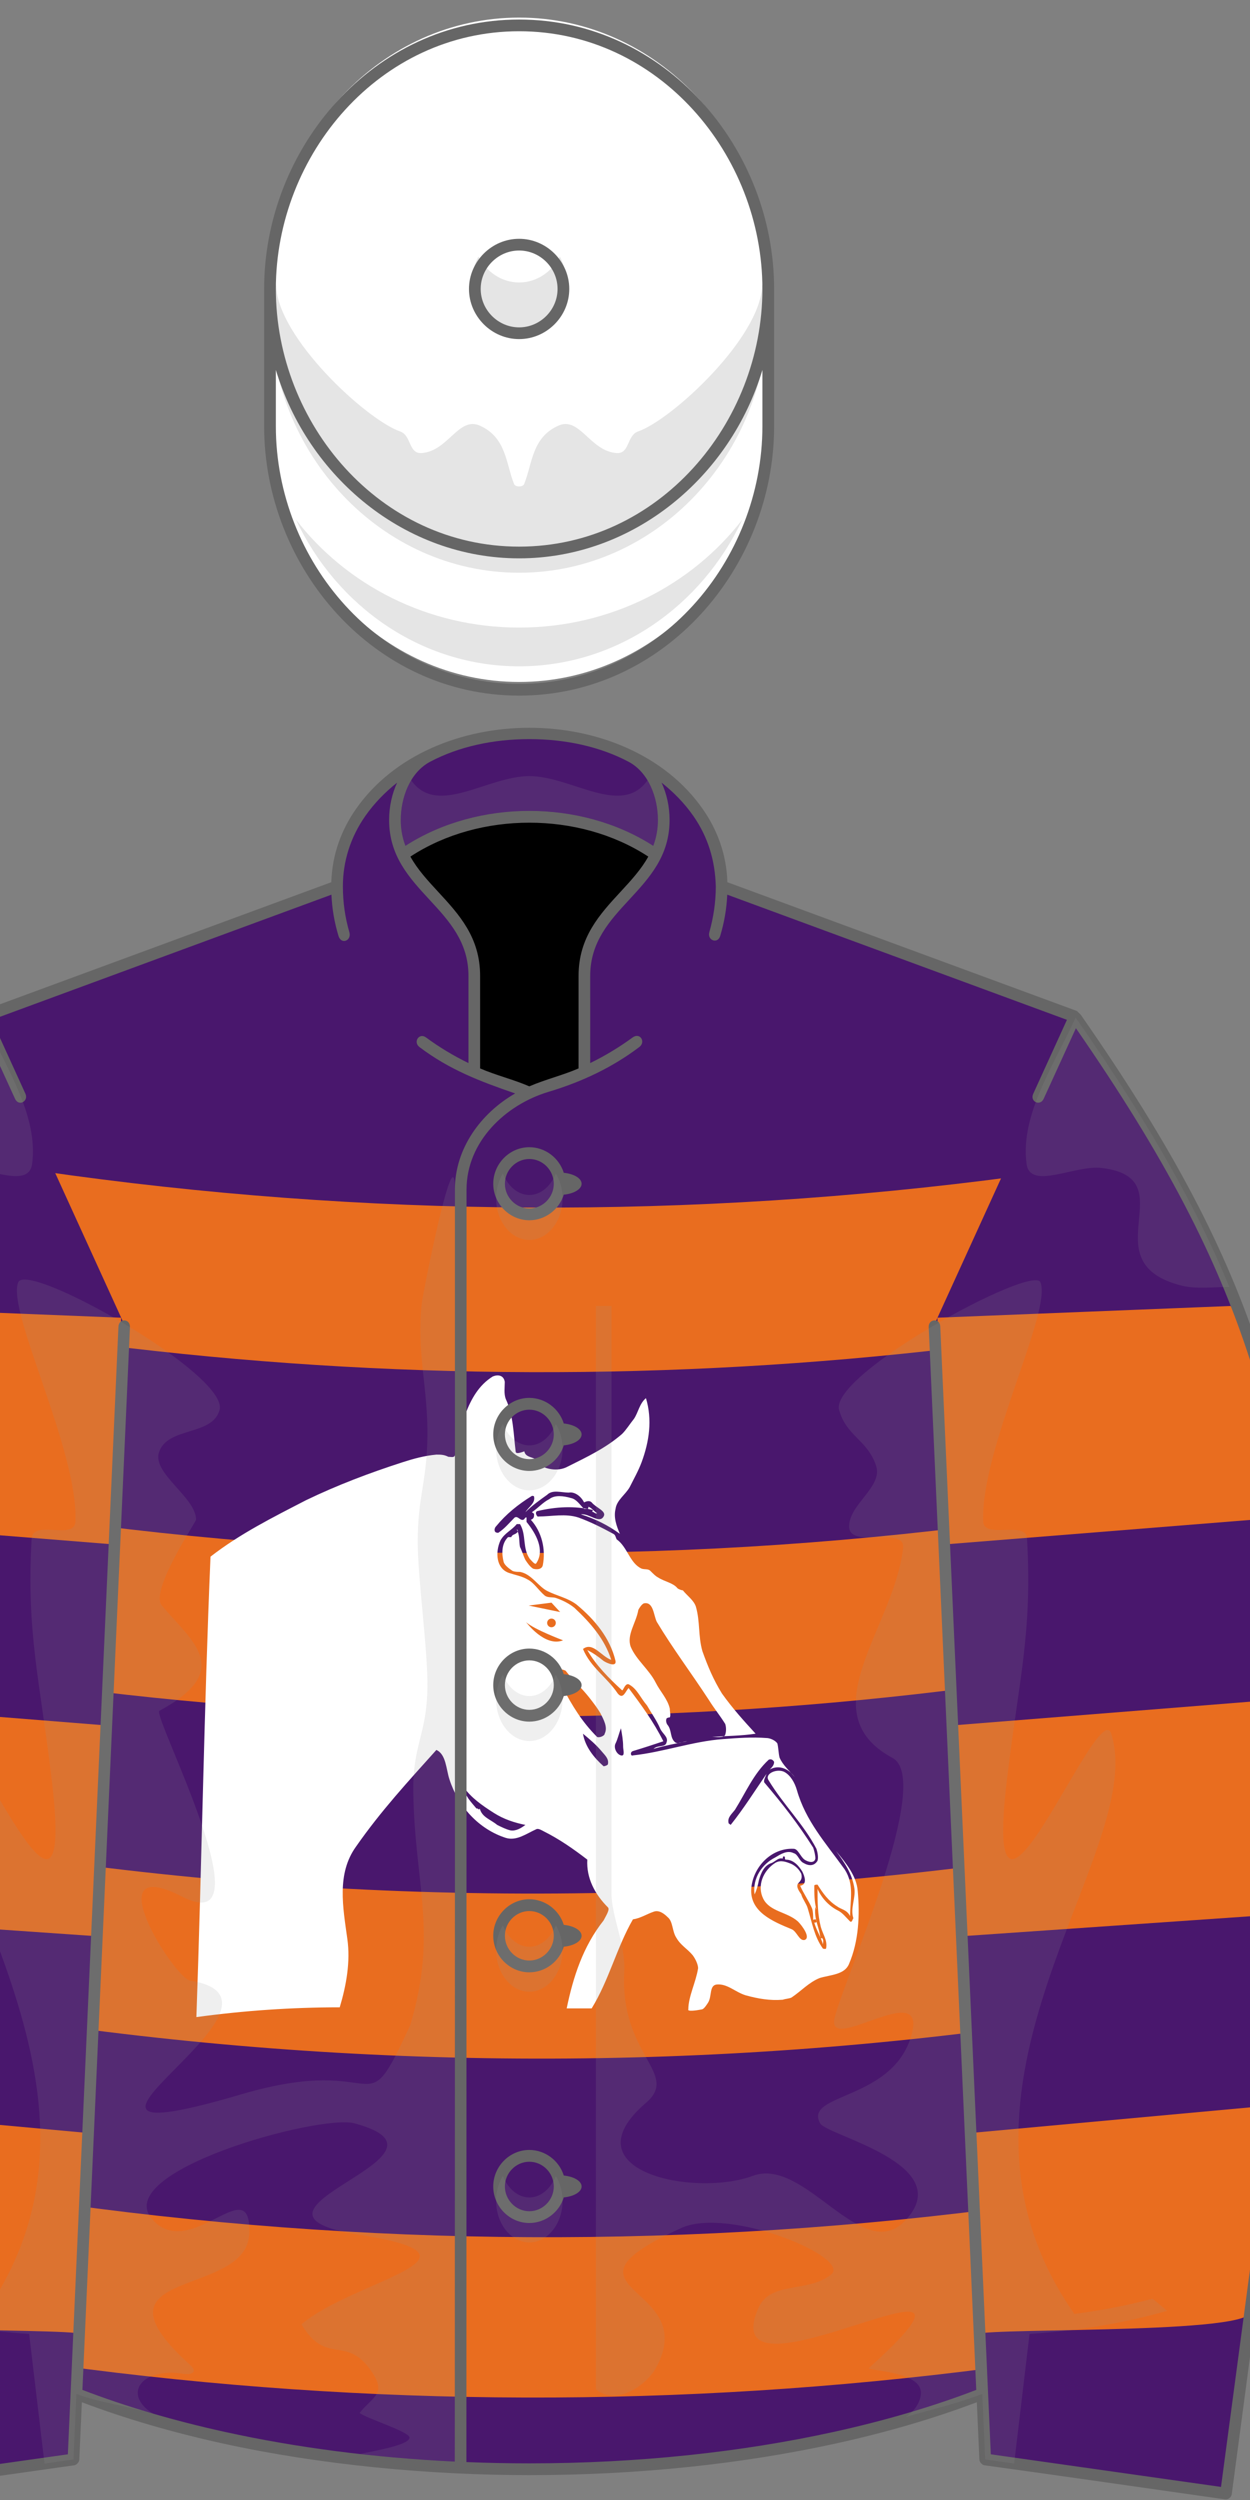 <?xml version="1.0"?>
<!DOCTYPE svg PUBLIC '-//W3C//DTD SVG 1.0//EN'
          'http://www.w3.org/TR/2001/REC-SVG-20010904/DTD/svg10.dtd'>
<svg stroke-dasharray="none" shape-rendering="auto" xmlns="http://www.w3.org/2000/svg" font-family="&apos;Dialog&apos;" text-rendering="auto" fill-opacity="1" contentScriptType="text/ecmascript" color-interpolation="auto" color-rendering="auto" preserveAspectRatio="xMidYMid meet" font-size="12" fill="black" xmlns:xlink="http://www.w3.org/1999/xlink" stroke="black" image-rendering="auto" stroke-miterlimit="10" zoomAndPan="magnify" version="1.0" stroke-linecap="square" stroke-linejoin="miter" contentStyleType="text/css" font-style="normal" stroke-width="1" stroke-dashoffset="0" font-weight="normal" stroke-opacity="1" viewBox="230 200 160 320">
<rect x="230" y="200" width="160" height="320" fill="#808080" stroke="none"/>
<!--Generated by the Batik Graphics2D SVG Generator--><defs id="genericDefs"/>
  <g>
  <defs id="defs1">
    <clipPath clipPathUnits="userSpaceOnUse" id="clipPath1">
      <path d="M297.756 293.878 C286.73 293.878 272.972 300.816 272.926 313.558 L227.929 330.138 C204.139 364.232 200.702 382.003 195.739 422.892 L208.585 519.203 L239.403 514.838 L239.779 506.442 C258.207 513.635 278.124 516.092 297.756 516.092 C317.328 516.092 337.37 513.609 355.731 506.441 L356.107 514.837 L386.925 519.202 L399.771 422.891 C394.808 382.002 391.371 364.231 367.582 330.137 L322.585 313.557 C322.536 300.809 308.787 293.878 297.756 293.878 Z"/>
      </clipPath>
      <clipPath clipPathUnits="userSpaceOnUse" id="clipPath2">
      <path d="M227.929 330.111 C204.14 364.205 200.703 381.977 195.739 422.865 L208.585 519.176 L239.403 514.811 L245.914 369.549 L227.929 330.111 ZM367.582 330.111 L349.596 369.549 L356.108 514.811 L386.926 519.176 L399.772 422.865 C394.809 381.977 391.371 364.205 367.582 330.111 Z"/>
      </clipPath>
    </defs>
    <g fill="rgb(73,23,109)" stroke="rgb(73,23,109)">
    <path d="M355.731 506.441 L356.107 514.837 L386.925 519.202 L399.771 422.891 C394.808 382.002 391.371 364.231 367.582 330.137 L322.585 313.557 C322.536 300.809 308.787 293.878 297.756 293.878 C286.73 293.878 272.972 300.816 272.926 313.558 L227.929 330.138 C204.139 364.232 200.702 382.003 195.739 422.892 L208.585 519.203 L239.403 514.838 L239.779 506.442 C258.207 513.635 278.124 516.092 297.756 516.092 C317.328 516.092 337.37 513.609 355.731 506.441 L355.731 506.441 Z" stroke="none" fill-rule="evenodd"/>
      <path fill="rgb(233,109,31)" d="M352.316 372.532 C316.095 376.796 279.486 376.671 243.284 372.156 C240.619 364.765 237.956 357.351 235.296 349.913 C276.628 355.884 318.569 356.114 359.931 350.603 C357.396 357.935 354.857 365.244 352.316 372.532 ZM369.967 436.663 C323.003 444.191 275.161 444.282 228.197 436.934 C229.195 444.08 230.193 451.222 231.192 458.361 C275.761 465.133 321.087 465.216 365.671 458.611 C367.104 451.302 368.535 443.986 369.967 436.663 ZM360.912 482.258 C318.994 487.942 276.47 487.726 234.579 481.612 C235.568 488.669 236.557 495.722 237.546 502.773 C277.107 508.142 317.206 508.256 356.801 503.118 C358.172 496.17 359.542 489.217 360.912 482.258 ZM361.312 394.452 C319.327 400.296 276.73 400.22 234.766 394.224 C237.408 401.68 240.053 409.114 242.699 416.524 C279.66 420.938 317.051 420.777 354.023 416.04 C356.454 408.864 358.884 401.668 361.312 394.452 Z" clip-path="url(#clipPath1)" fill-rule="evenodd" stroke="none"/>
      <path fill="white" d="M35.599 11.772 C37.02 11.315 38.459 10.916 40.032 10.771 C40.604 10.771 41.033 10.771 41.605 11.058 C41.891 11.058 42.32 11.201 42.463 10.915 C42.892 8.912 43.178 7.195 43.893 5.337 C44.608 3.478 45.609 1.619 47.468 0.476 C48.183 0.19 48.898 0.333 49.041 1.19 C49.041 1.906 48.898 2.764 49.184 3.478 C50.185 5.624 50.185 8.054 50.473 10.342 C50.473 10.771 51.187 10.486 51.616 10.342 C51.76 11.058 52.474 11.058 53.047 11.344 C52.903 11.344 52.76 11.487 52.903 11.63 C54.19 12.774 56.049 13.06 57.336 12.345 C59.91 11.058 62.341 9.913 64.486 8.054 C65.058 7.483 65.487 6.768 66.06 6.052 C66.631 5.195 66.774 4.051 67.632 3.335 C68.489 6.195 68.061 9.056 67.06 11.772 C66.631 12.917 66.06 13.918 65.487 15.062 C64.915 16.063 63.772 16.777 63.628 17.921 C63.343 19.065 63.773 20.21 64.2 21.21 C62.628 20.066 60.911 19.209 59.053 18.636 C60.198 18.493 61.485 19.923 62.056 18.922 C62.486 18.208 61.055 17.778 60.483 17.064 C60.198 16.777 59.768 16.921 59.482 17.064 C59.053 16.206 58.195 15.634 57.48 15.776 C56.479 15.776 55.335 15.347 54.621 16.063 C53.619 16.777 52.618 17.493 51.761 18.351 C52.19 17.635 53.048 17.205 52.905 16.348 C52.905 16.205 52.761 16.205 52.619 16.205 C50.761 17.35 49.187 18.636 47.9 20.21 C47.757 20.352 47.614 20.639 47.757 20.924 C47.9 21.068 48.043 21.068 48.187 21.068 C49.044 20.497 49.617 19.781 50.331 19.065 C50.761 18.781 51.047 19.495 51.476 19.351 C51.619 19.351 51.762 18.922 51.906 19.065 C51.906 19.21 51.906 19.495 51.906 19.638 C53.192 21.21 54.337 23.356 53.192 25.071 C53.049 25.358 52.62 24.786 52.335 24.5 C51.333 23.07 51.906 21.354 51.048 19.924 C50.904 19.924 50.762 19.924 50.618 19.924 C49.903 20.781 49.045 21.069 48.472 22.07 C47.758 23.642 47.901 25.788 49.617 26.36 C50.476 26.646 51.332 26.789 52.047 27.217 C52.905 27.647 53.478 28.647 54.336 29.363 C54.765 29.648 55.337 29.507 55.766 29.648 C56.624 29.935 57.482 30.364 58.197 30.936 C60.343 32.938 62.201 35.082 63.059 37.799 C61.772 37.37 60.628 35.368 59.341 36.369 C60.342 38.8 62.487 40.087 63.917 42.231 C64.631 43.09 64.917 41.946 65.347 41.516 C67.063 43.805 68.636 45.95 69.922 48.524 C68.636 48.953 67.349 49.38 65.918 49.81 C65.489 49.954 65.633 50.526 65.918 50.383 C69.922 49.953 73.783 48.524 77.787 48.237 C79.646 48.094 81.649 47.95 83.508 48.094 C83.938 48.094 84.652 48.379 84.938 48.809 C85.081 49.379 85.081 50.095 85.224 50.667 C85.653 51.669 86.511 52.384 87.226 53.241 C86.511 52.24 85.224 51.524 83.938 52.24 C84.222 51.954 84.509 51.669 84.509 51.239 C84.365 50.954 84.08 50.81 83.793 50.954 C81.792 52.812 80.791 55.243 79.361 57.531 C78.931 58.104 78.359 58.533 78.503 59.247 C78.503 59.39 78.646 59.39 78.788 59.534 C80.505 57.388 81.934 55.099 83.508 52.812 C83.364 53.241 83.079 53.669 83.222 53.957 C85.653 56.816 87.656 59.39 89.657 62.536 C89.801 62.965 89.943 63.537 89.943 63.966 C89.8 64.682 88.942 64.395 88.512 64.11 C87.941 63.68 87.656 62.68 87.082 62.68 C84.222 62.536 81.792 64.968 81.505 67.827 C81.22 70.973 84.365 72.26 86.797 73.262 C87.512 73.547 87.797 74.834 88.512 74.692 C89.37 74.405 88.227 72.834 87.656 72.26 C86.226 70.974 83.938 70.974 83.08 69.258 C82.222 67.541 83.08 65.539 84.652 64.539 C85.368 64.109 86.082 64.394 86.798 64.682 C87.369 64.968 87.798 65.396 88.085 65.969 C88.228 66.54 88.085 66.826 87.656 67.254 C87.369 67.684 87.798 68.257 88.085 68.686 C88.228 69.258 88.8 69.972 88.942 70.545 C89.514 72.404 89.8 74.263 90.944 75.835 C91.088 75.835 91.373 75.98 91.373 75.692 C91.517 74.691 90.944 73.975 90.658 72.974 C90.229 71.258 90.229 69.686 90.229 67.969 C90.8 69.257 91.802 70.258 92.946 70.828 C93.517 71.115 93.947 71.687 94.519 72.259 C94.805 72.404 94.805 71.974 94.947 71.831 C94.519 70.544 95.234 69.257 95.092 67.969 C94.806 65.968 93.805 64.538 92.661 62.964 C93.947 64.538 95.377 66.253 95.52 68.256 C95.805 71.402 95.663 74.833 94.375 77.837 C93.804 79.267 91.944 79.267 90.515 79.695 C89.085 80.266 88.084 81.411 86.797 82.268 C86.511 82.412 86.081 82.412 85.652 82.555 C83.937 82.698 82.363 82.411 80.791 81.983 C79.361 81.553 78.359 80.41 76.93 80.553 C75.929 80.696 76.358 82.125 75.786 82.984 C75.5 83.413 75.213 83.841 74.928 83.841 C74.212 83.985 73.069 84.127 73.212 83.841 C73.212 82.125 74.212 80.266 74.499 78.407 C74.499 77.977 74.212 77.262 73.783 76.691 C73.068 75.833 72.211 75.404 71.638 74.402 C71.066 73.545 71.209 72.257 70.493 71.686 C70.064 71.256 69.349 70.685 68.635 70.971 C67.777 71.256 66.918 71.829 65.917 71.972 C63.773 75.69 62.771 79.98 60.483 83.697 C59.339 83.697 58.338 83.697 57.194 83.697 C58.052 79.551 59.34 75.548 62.056 72.115 C62.341 71.543 62.914 70.685 62.628 70.398 C60.911 68.683 59.768 66.538 59.91 64.107 C58.052 62.677 56.192 61.39 54.19 60.389 C53.904 60.245 53.475 59.96 53.189 60.102 C51.903 60.674 50.615 61.676 49.185 61.247 C45.61 60.102 42.893 57.1 41.75 53.525 C41.321 52.238 41.321 50.236 40.033 49.664 C36.315 53.811 32.74 57.673 29.451 62.392 C26.877 65.967 27.735 70.399 28.307 74.546 C28.736 77.549 28.164 80.695 27.306 83.556 C21.014 83.556 14.722 83.985 8.43 84.843 C9.146 64.68 9.431 44.373 10.29 24.211 C14.15 21.207 18.44 19.062 22.873 16.773 C27.019 14.776 31.166 13.203 35.599 11.772 ZM43.606 54.531 C43.75 55.674 44.607 56.531 45.322 57.39 C45.465 57.246 45.608 57.676 45.751 57.39 C46.038 58.535 47.182 58.82 48.039 59.536 C48.612 59.821 49.183 60.106 49.756 60.25 C50.472 60.394 51.186 59.965 51.758 59.536 C50.327 59.249 48.915 58.793 47.611 57.962 C46.038 56.961 44.608 55.961 43.606 54.531 ZM67.059 25.787 C65.486 25.071 65.201 22.927 63.771 21.927 C63.626 21.641 63.626 21.354 63.341 21.211 C61.768 20.353 60.338 19.639 58.765 19.065 C57.049 18.494 55.19 18.922 53.474 18.922 C53.331 19.065 52.902 18.351 53.331 18.208 C55.762 17.635 58.192 17.492 60.624 18.064 C60.624 18.064 60.624 18.35 60.48 18.35 C60.766 18.207 60.909 18.635 61.196 18.493 C60.766 18.208 60.48 17.778 60.05 17.635 C60.05 17.779 60.05 17.921 59.907 17.921 C59.764 17.921 59.621 17.921 59.478 17.921 C58.907 17.35 58.477 16.635 57.761 16.491 C56.761 16.205 55.616 16.062 54.902 16.635 C54.045 17.064 53.472 17.779 52.614 18.351 C52.757 18.494 52.9 18.494 52.9 18.636 C52.9 18.922 52.9 19.209 52.471 19.351 C53.901 20.924 54.473 23.212 54.044 25.358 C53.9 25.93 53.186 25.93 52.756 25.787 C52.328 25.501 52.041 25.071 51.756 24.643 C51.47 24.071 51.326 23.498 51.041 22.926 C50.897 22.211 51.041 21.353 50.611 20.639 C50.755 20.639 50.755 20.781 50.755 20.924 C50.47 21.353 50.04 21.21 49.897 21.64 C49.897 21.64 49.611 21.64 49.469 21.64 C48.611 22.497 48.611 23.786 48.896 24.928 C49.039 25.358 49.611 25.786 50.04 26.073 C50.326 26.216 50.755 26.216 51.041 26.216 C52.613 26.502 53.472 28.218 54.759 28.791 C55.903 29.362 57.332 29.647 58.477 30.506 C60.908 32.509 62.911 34.94 63.624 37.943 C63.769 38.8 62.481 38.228 62.052 37.943 C61.336 37.371 60.765 36.941 59.906 36.512 C61.051 38.515 62.765 40.232 64.482 41.803 C64.625 41.947 64.911 40.66 65.483 41.088 C66.484 41.661 66.913 42.804 67.771 43.806 C68.344 44.807 69.058 45.807 69.487 46.809 C69.774 47.523 70.631 47.952 70.345 48.667 C70.202 49.381 69.2 48.953 68.629 49.525 C70.059 49.096 71.632 48.81 73.062 48.524 C72.491 48.524 71.918 48.953 71.489 48.667 C70.774 48.096 71.06 47.095 70.488 46.379 C70.345 46.236 70.203 45.807 70.345 45.522 C70.488 45.378 70.774 45.378 70.774 45.378 C70.918 45.092 70.774 44.663 70.774 44.234 C70.488 42.946 69.487 41.946 68.916 40.801 C68.058 39.085 66.341 37.798 65.627 36.083 C65.055 34.51 66.341 32.937 66.628 31.221 C66.771 30.935 67.057 30.505 67.343 30.363 C68.63 30.076 68.63 31.935 69.059 32.794 C71.205 36.369 73.492 39.372 75.923 43.091 C76.638 44.235 77.353 45.092 78.069 46.237 C78.212 46.667 78.212 47.238 78.069 47.667 C77.924 48.097 76.924 47.952 76.352 47.952 C78.211 47.81 80.212 47.81 82.072 47.523 C80.5 45.807 79.07 44.235 77.639 42.232 C76.494 40.374 75.781 38.657 75.065 36.657 C74.494 34.653 74.78 32.795 74.207 30.793 C73.922 29.936 73.063 29.363 72.492 28.647 C72.348 28.647 71.92 28.504 71.776 28.362 C71.205 27.647 70.06 27.504 69.202 26.932 C68.917 26.788 68.653 26.526 68.201 26.074 C67.917 25.787 67.488 25.931 67.059 25.787 ZM57.049 39.229 C56.763 39.086 56.191 38.944 56.191 39.086 C55.762 39.802 56.191 40.66 56.621 41.374 C57.908 43.806 59.193 45.95 61.197 47.951 C61.483 48.096 62.197 47.809 62.197 47.522 C62.627 46.666 62.054 45.664 61.626 44.806 C61.197 44.09 60.692 43.443 60.196 42.803 C59.192 41.517 58.05 40.516 57.049 39.229 ZM59.337 47.522 C59.622 49.239 60.767 50.668 62.054 51.813 C62.197 51.813 62.626 51.67 62.626 51.526 C62.768 50.812 62.226 50.361 61.768 49.81 C61.053 48.953 60.195 48.238 59.337 47.522 ZM64.342 46.809 C64.056 47.523 63.913 48.239 63.626 48.811 C63.341 49.381 63.771 50.241 64.342 50.384 C64.913 50.527 64.627 49.668 64.627 49.239 C64.627 48.381 64.484 47.666 64.342 46.809 ZM85.792 52.527 C84.79 52.098 83.218 52.814 83.789 53.672 C85.792 56.961 88.365 59.392 90.082 62.682 C90.225 63.112 90.368 63.826 90.225 64.254 C89.796 64.97 89.081 64.97 88.366 64.541 C87.794 64.254 87.652 63.396 87.079 63.253 C86.223 62.824 85.364 63.397 84.648 63.825 C82.932 64.683 81.646 66.542 81.931 68.687 C82.217 68.115 82.36 67.542 82.502 66.828 C82.788 65.826 83.218 64.826 84.218 64.541 C84.79 64.254 85.076 63.825 85.649 63.968 C85.649 63.825 85.649 63.682 85.793 63.682 C86.078 63.682 85.793 64.112 86.078 64.112 C87.079 64.112 87.794 64.97 88.224 65.685 C88.509 66.256 88.939 67.401 87.938 67.543 C88.367 68.544 89.083 69.546 89.511 70.547 C89.654 70.976 89.654 71.547 89.654 72.119 C89.654 71.976 89.798 71.976 89.94 71.976 C90.084 71.976 90.084 72.119 90.084 72.261 C90.084 72.406 89.94 72.406 89.798 72.406 C90.084 73.406 90.655 74.264 90.942 75.265 C90.942 74.978 91.086 74.693 90.798 74.406 L90.655 74.55 C90.512 73.978 90.512 73.693 90.37 73.264 C90.084 72.262 89.798 71.405 89.94 70.403 C90.084 70.403 90.084 70.548 90.084 70.69 C89.798 69.689 89.798 68.544 89.798 67.544 C89.798 67.401 90.084 67.401 90.227 67.401 C90.942 68.545 91.657 69.547 92.801 70.261 C93.373 70.69 94.088 70.69 94.517 71.547 C94.517 69.401 95.089 67.401 93.802 65.398 C91.228 61.824 88.665 59.003 87.51 54.96 C87.222 53.959 86.649 52.956 85.792 52.527 ZM51.854 32.842 C51.854 32.842 54.333 36.178 56.715 35.226 C56.715 35.226 52.902 33.796 51.854 32.842 ZM56.333 31.506 L55.189 30.268 L52.186 30.65 L56.333 31.506 ZM55.189 32.365 C54.874 32.365 54.618 32.621 54.618 32.937 C54.618 33.252 54.874 33.509 55.189 33.509 C55.504 33.509 55.761 33.252 55.761 32.937 C55.762 32.621 55.505 32.365 55.189 32.365 Z" fill-rule="evenodd" transform="translate(245,366) scale(0.972,0.972) translate(2,10)" stroke="none"/>
      <path d="M367.582 330.111 L349.596 369.549 L356.108 514.811 L386.926 519.176 L399.772 422.865 C394.809 381.977 391.371 364.205 367.582 330.111 L367.582 330.111 ZM227.929 330.111 L245.914 369.549 L239.403 514.811 L208.585 519.176 L195.739 422.865 C200.703 381.977 204.14 364.205 227.929 330.111 L227.929 330.111 Z" stroke="none" fill-rule="evenodd"/>
      <path fill="rgb(233,109,31)" d="M394.822 394.167 L351.156 397.667 L349.989 368.667 L387.489 367.167 C391.322 369.667 394.822 394.167 394.822 394.167 ZM398.156 417.167 L352.156 420.834 L353.156 447.834 L396.489 444.834 L399.75 422.865 L398.156 417.167 ZM392.656 469.5 L354.489 473 L355.989 499.167 C348.386 497.785 384.584 498.952 389.489 496.5 L392.656 469.5 Z" clip-path="url(#clipPath2)" fill-rule="evenodd" stroke="none"/>
      <path fill="rgb(233,109,31)" d="M208 367.167 L245.5 368.667 L244.333 397.667 L200.666 394.167 C200.667 394.167 204.167 369.667 208 367.167 ZM195.739 422.865 L199 444.834 L242.333 447.834 L243.333 420.834 L197.333 417.167 L195.739 422.865 ZM206 496.5 C210.905 498.952 247.103 497.785 239.5 499.167 L241 473 L202.833 469.5 L206 496.5 Z" clip-path="url(#clipPath2)" fill-rule="evenodd" stroke="none"/>
      <path fill="white" d="M328.338 253.555 C328.338 272.136 314.013 287.29 296.449 287.29 C278.885 287.29 264.559 272.136 264.559 253.555 C264.559 247.564 264.559 241.976 264.559 235.985 C264.559 217.404 278.884 202.251 296.449 202.251 C314.013 202.251 328.338 217.405 328.338 235.985 C328.338 241.976 328.338 247.563 328.338 253.555 L328.338 253.555 Z" fill-rule="evenodd" stroke="none"/>
    </g>
    <g fill="rgb(153,153,153)" fill-opacity="0.247" stroke-opacity="0.247" stroke="rgb(153,153,153)">
    <path d="M328.338 239.651 C328.338 258.191 314.013 273.312 296.448 273.312 C278.884 273.312 264.558 258.191 264.558 239.651 C264.558 238.609 264.558 237.572 264.558 236.534 L265.343 236.534 C265.531 243.207 276.854 253.697 281.217 255.225 C282.689 255.74 282.275 258.115 283.978 257.991 C287.373 257.743 288.697 253.27 291.417 254.481 C294.824 255.998 294.747 259.337 295.806 261.965 C295.966 262.362 296.93 262.362 297.09 261.965 C298.15 259.337 298.071 255.998 301.478 254.481 C304.199 253.27 305.523 257.743 308.917 257.991 C310.62 258.115 310.206 255.74 311.679 255.225 C316.041 253.696 327.367 243.206 327.554 236.534 L328.337 236.534 C328.338 237.572 328.338 238.609 328.338 239.651 L328.338 239.651 ZM301.661 232.849 C302.176 233.823 302.472 234.953 302.472 236.156 C302.472 239.799 299.766 242.77 296.449 242.77 C293.131 242.77 290.426 239.799 290.426 236.156 C290.426 234.953 290.722 233.823 291.237 232.849 C292.281 234.823 294.228 236.156 296.45 236.156 C298.672 236.156 300.617 234.823 301.661 232.849 L301.661 232.849 ZM325.026 266.496 C319.802 277.616 308.946 285.29 296.448 285.29 C283.95 285.29 273.095 277.616 267.871 266.496 C274.329 274.873 284.74 280.329 296.448 280.329 C308.156 280.33 318.568 274.873 325.026 266.496 L325.026 266.496 Z" stroke="none" fill-rule="evenodd"/>
    </g>
    <g fill="rgb(102,102,102)" stroke="rgb(102,102,102)">
    <path d="M329.088 254.555 C329.088 272.609 315.078 289.04 296.449 289.04 C277.819 289.04 263.809 272.609 263.809 254.555 L263.809 236.985 C263.809 218.932 277.819 202.501 296.449 202.501 C315.078 202.501 329.088 218.932 329.088 236.985 L329.088 254.555 L329.088 254.555 ZM296.448 230.566 C299.963 230.566 302.867 233.471 302.867 236.985 C302.867 240.499 299.963 243.404 296.448 243.404 C292.934 243.404 290.029 240.498 290.029 236.985 C290.029 233.472 292.935 230.566 296.448 230.566 L296.448 230.566 ZM296.448 232.066 C293.757 232.066 291.529 234.294 291.529 236.985 C291.529 239.676 293.757 241.904 296.448 241.904 C299.14 241.904 301.367 239.676 301.367 236.985 C301.367 234.293 299.141 232.066 296.448 232.066 L296.448 232.066 ZM327.588 247.352 C323.484 261.039 311.092 271.469 296.449 271.469 C281.804 271.469 269.412 261.037 265.309 247.349 L265.309 254.554 C265.309 271.789 278.639 287.539 296.449 287.539 C314.259 287.539 327.588 271.789 327.588 254.554 L327.588 247.352 L327.588 247.352 ZM296.449 269.969 C314.264 269.969 327.588 254.226 327.588 236.984 C327.588 219.749 314.259 204 296.449 204 C278.639 204 265.309 219.75 265.309 236.984 C265.309 254.226 278.634 269.969 296.449 269.969 L296.449 269.969 Z" stroke="none" fill-rule="evenodd"/>
      <path fill="black" d="M290.659 337.227 C292.205 337.922 293.823 338.528 295.5 339.03 C296.281 339.264 297.034 339.548 297.754 339.876 C298.475 339.548 299.228 339.265 300.009 339.03 C301.687 338.528 303.304 337.923 304.851 337.227 L304.853 325.006 C304.854 317.599 311.49 314.821 314.072 309.449 C309.703 306.422 303.992 304.584 297.755 304.584 C291.518 304.584 285.807 306.422 281.437 309.449 C284.019 314.821 290.655 317.598 290.657 325.006 L290.659 337.227 L290.659 337.227 Z" fill-rule="evenodd" stroke="none"/>
      <path d="M289.718 378.5 C289.718 424.049 289.719 469.598 289.7 515.146 M367.716 331.613 L363.588 340.65 C363.139 341.636 361.794 341.013 362.254 340.004 L366.568 330.539 L323.089 314.518 C323.002 316.378 322.706 318.058 322.188 319.795 C321.865 320.876 320.5 320.371 320.795 319.319 C321.326 317.432 321.623 315.472 321.623 313.452 C321.53 310.152 320.64 307.159 318.748 304.442 C317.596 302.789 316.186 301.367 314.68 300.176 C315.332 301.589 315.705 303.226 315.705 304.965 C315.705 309.569 313.129 312.357 310.52 315.18 C308.05 317.853 305.548 320.561 305.547 324.902 L305.548 336.072 C307.493 335.125 309.304 334.015 310.974 332.797 C311.93 332.1 312.691 333.371 311.837 334.016 C308.466 336.563 304.62 338.434 300.22 339.752 C294.712 341.402 289.717 346.115 289.717 352.268 C289.717 361.012 289.717 369.756 289.717 378.5 C289.717 424.049 289.718 469.598 289.699 515.146 C292.383 515.253 295.069 515.31 297.755 515.31 C311.752 515.31 324.982 513.861 336.673 511.294 C343.314 509.837 349.457 508.021 354.961 505.905 L348.875 369.872 C348.826 368.786 350.304 368.692 350.354 369.788 L356.825 514.151 L386.289 518.325 L399.021 422.868 C396.549 402.511 394.455 387.903 390.029 374.173 C385.693 360.725 379.107 348.072 367.716 331.613 L367.716 331.613 ZM297.756 346.842 C299.763 346.842 301.564 348.194 302.164 350.119 C303.462 350.246 304.447 350.826 304.447 351.519 C304.447 352.212 303.462 352.792 302.164 352.919 C301.564 354.843 299.765 356.194 297.756 356.194 C295.227 356.194 293.136 354.077 293.136 351.518 C293.137 348.959 295.228 346.842 297.756 346.842 L297.756 346.842 ZM297.756 348.352 C296.044 348.352 294.627 349.788 294.627 351.52 C294.627 353.252 296.044 354.686 297.756 354.686 C299.466 354.686 300.884 353.252 300.884 351.52 C300.884 349.788 299.468 348.352 297.756 348.352 L297.756 348.352 ZM302.164 382.207 C303.462 382.334 304.447 382.914 304.447 383.607 C304.447 384.3 303.462 384.88 302.164 385.007 C301.564 386.931 299.764 388.282 297.755 388.282 C295.227 388.282 293.135 386.165 293.135 383.606 C293.135 381.045 295.226 378.928 297.755 378.928 C299.764 378.93 301.564 380.281 302.164 382.207 L302.164 382.207 ZM302.164 414.293 C303.462 414.42 304.447 415.002 304.447 415.695 C304.447 416.386 303.462 416.966 302.164 417.093 C301.564 419.019 299.764 420.37 297.755 420.37 C295.227 420.37 293.135 418.253 293.135 415.694 C293.135 413.133 295.226 411.016 297.755 411.016 C299.764 411.018 301.564 412.369 302.164 414.293 L302.164 414.293 ZM302.164 446.381 C303.462 446.508 304.447 447.088 304.447 447.781 C304.447 448.474 303.462 449.054 302.164 449.181 C301.564 451.107 299.764 452.458 297.755 452.458 C295.227 452.458 293.135 450.341 293.135 447.78 C293.135 445.221 295.226 443.104 297.755 443.104 C299.764 443.105 301.564 444.457 302.164 446.381 L302.164 446.381 ZM302.164 478.469 C303.462 478.596 304.447 479.176 304.447 479.869 C304.447 480.562 303.462 481.142 302.164 481.269 C301.564 483.193 299.764 484.546 297.755 484.546 C295.227 484.546 293.135 482.429 293.135 479.868 C293.135 477.309 295.226 475.192 297.755 475.192 C299.764 475.193 301.564 476.545 302.164 478.469 L302.164 478.469 ZM297.755 380.439 C296.044 380.439 294.627 381.875 294.627 383.607 C294.627 385.339 296.044 386.773 297.755 386.773 C299.466 386.773 300.884 385.339 300.884 383.607 C300.884 381.875 299.467 380.439 297.755 380.439 L297.755 380.439 ZM297.755 412.527 C296.044 412.527 294.627 413.961 294.627 415.695 C294.627 417.427 296.044 418.861 297.755 418.861 C299.466 418.861 300.884 417.427 300.884 415.695 C300.885 413.961 299.467 412.527 297.755 412.527 L297.755 412.527 ZM297.755 444.615 C296.044 444.615 294.627 446.049 294.627 447.781 C294.627 449.513 296.044 450.949 297.755 450.949 C299.466 450.949 300.884 449.515 300.884 447.781 C300.885 446.049 299.467 444.615 297.755 444.615 L297.755 444.615 ZM297.755 476.703 C296.044 476.703 294.627 478.137 294.627 479.869 C294.627 481.601 296.044 483.037 297.755 483.037 C299.466 483.037 300.884 481.601 300.884 479.869 C300.884 478.137 299.467 476.703 297.755 476.703 L297.755 476.703 ZM274.717 319.32 C275.033 320.408 273.676 320.969 273.323 319.788 C272.802 318.041 272.511 316.389 272.423 314.518 L228.944 330.539 L233.256 340 C233.688 340.947 232.403 341.693 231.919 340.635 L227.795 331.615 C216.404 348.072 209.817 360.724 205.482 374.174 C201.057 387.904 198.961 402.512 196.489 422.869 L209.221 518.326 L238.686 514.152 L245.16 369.83 C245.211 368.689 246.682 368.771 246.633 369.889 L240.55 505.907 C246.054 508.022 252.197 509.839 258.838 511.296 C267.835 513.271 277.742 514.583 288.21 515.083 C288.229 469.556 288.228 424.028 288.227 378.501 C288.227 369.757 288.227 361.013 288.227 352.269 C288.227 346.999 291.558 342.476 295.942 339.962 C291.423 338.407 287.556 336.937 283.698 334.03 C282.839 333.384 283.648 332.141 284.535 332.796 C286.2 334.025 288.017 335.126 289.964 336.073 L289.964 324.903 C289.963 320.562 287.462 317.854 284.991 315.181 C282.383 312.358 279.807 309.57 279.807 304.966 C279.807 303.227 280.181 301.591 280.833 300.177 C279.326 301.367 277.92 302.793 276.764 304.443 C274.846 307.179 273.888 310.288 273.889 313.453 C273.889 315.472 274.169 317.438 274.717 319.32 L274.717 319.32 ZM387.663 519.275 C387.613 519.65 387.193 519.974 386.824 519.921 C376.551 518.468 366.284 516.97 356.006 515.556 C355.704 515.513 355.375 515.148 355.362 514.841 L355.033 507.487 C349.575 509.555 343.516 511.337 336.988 512.768 C325.193 515.356 311.856 516.817 297.756 516.817 C284.896 516.817 270.985 515.503 258.524 512.768 C251.996 511.336 245.937 509.555 240.48 507.487 L240.15 514.841 C240.136 515.148 239.808 515.513 239.506 515.556 L208.688 519.921 C208.318 519.974 207.899 519.65 207.849 519.275 L195 422.773 C197.486 402.289 199.593 387.589 204.067 373.707 C208.527 359.869 215.329 346.891 227.184 329.875 L227.676 329.404 C242.586 323.91 257.496 318.417 272.406 312.923 C272.522 309.279 273.744 306.164 275.547 303.575 C285.218 289.685 310.291 289.679 319.965 303.575 C321.768 306.163 322.99 309.279 323.106 312.923 L367.836 329.404 L368.328 329.875 C380.182 346.891 386.984 359.869 391.444 373.707 C395.919 387.59 398.025 402.289 400.511 422.773 C400.51 422.764 395.518 460.104 387.663 519.275 L387.663 519.275 ZM310.443 297.498 C306.808 295.577 302.412 294.607 297.755 294.607 C293.098 294.607 288.703 295.577 285.067 297.498 C282.466 298.872 281.297 302.114 281.297 304.965 C281.297 306.186 281.519 307.273 281.893 308.269 C286.593 305.246 292.209 303.794 297.755 303.794 C303.3 303.794 308.919 305.246 313.617 308.269 C313.991 307.273 314.213 306.186 314.213 304.965 C314.214 302.113 313.045 298.872 310.443 297.498 L310.443 297.498 ZM304.055 336.758 L304.057 324.902 C304.058 319.964 306.762 317.038 309.432 314.148 C310.752 312.718 312.066 311.297 312.981 309.644 C308.487 306.704 303.082 305.304 297.756 305.304 C292.432 305.304 287.024 306.703 282.532 309.644 C283.446 311.298 284.759 312.718 286.08 314.148 C288.75 317.038 291.454 319.964 291.455 324.902 L291.457 336.758 C293.52 337.651 295.703 338.164 297.755 339.053 C299.809 338.164 301.991 337.65 304.055 336.758 L304.055 336.758 Z" stroke="none" fill-rule="evenodd"/>
    </g>
    <g fill="rgb(153,153,153)" fill-opacity="0.149" stroke-opacity="0.149" stroke="rgb(153,153,153)">
    <path d="M336.836 458.27 C335.66 463.116 348.429 453.307 346.756 460.145 C344.602 468.963 332.817 467.823 334.975 471.79 C335.83 473.362 352.543 476.985 345.952 484.153 C340.405 490.184 333.104 475.995 326.368 478.505 C318.907 481.286 302.523 477.896 312.686 469.163 C317.069 465.399 309.326 463.095 309.905 452.431 C310.098 448.88 308.273 445.326 308.273 442.359 L308.273 367.16 L306.274 367.16 L306.274 505.834 C308.921 507.977 312.739 505.313 313.95 503.117 C319.92 492.297 299.425 493.289 317.187 485.191 C323.297 482.404 339.039 488.97 336.391 491.134 C333.478 493.515 328.603 491.929 327.079 495.423 C320.881 509.64 361.932 484.421 341.215 503.116 C340.868 503.429 347.412 503.493 347.848 505.964 C348.037 507.04 347.241 508.587 345.889 509.384 C349.163 508.429 352.501 507.677 355.687 506.433 C355.702 506.427 355.717 506.421 355.731 506.415 L355.732 506.415 L356.108 514.811 L359.812 515.334 L361.78 498.746 C368.198 498.328 374.173 497.295 379.387 495.785 L377.536 494.232 C376.598 494.484 375.636 494.72 374.65 494.939 C372.384 495.443 370 495.861 367.518 496.183 C347.201 467.208 377.068 437.07 372.236 421.913 C370.605 416.798 355.603 455.544 358.87 427.95 C360.406 414.975 362.159 409.085 361.457 396.907 C361.324 394.608 355.948 397.053 355.852 394.751 C355.473 385.642 364.663 367.899 363.182 364.14 C362.238 361.744 336.145 375.91 337.405 380.474 C338.333 383.843 341.036 384.298 342.139 387.613 C343.037 390.31 338.688 392.531 338.688 395.375 C338.688 398.352 345.936 395.23 345.596 398.186 C344.421 408.391 333.496 419.2 344.241 425.018 C349.515 427.875 338.045 453.287 336.836 458.27 L336.836 458.27 ZM301.147 350.209 C301.687 351.1 302.007 352.205 302.007 353.404 C302.007 356.328 300.097 358.713 297.756 358.713 C295.414 358.713 293.504 356.328 293.504 353.404 C293.504 352.205 293.825 351.099 294.365 350.209 C295.027 351.846 296.3 352.957 297.756 352.957 C299.212 352.957 300.486 351.846 301.147 350.209 L301.147 350.209 ZM227.993 496.184 C225.512 495.862 223.126 495.444 220.86 494.94 C219.876 494.721 218.914 494.485 217.975 494.233 L216.125 495.786 C221.339 497.296 227.314 498.329 233.731 498.747 L235.699 515.335 L239.403 514.812 L239.779 506.416 C239.781 506.416 239.783 506.418 239.785 506.418 C239.8 506.426 239.818 506.445 239.825 506.434 C242.555 507.491 246.054 507.911 249.618 508.952 C248.268 508.155 247.473 507.04 247.663 505.966 C247.959 504.29 250.544 503.337 253.417 503.843 C254.304 503.999 255.503 503.767 254.296 502.677 C240.426 490.146 261.578 494.261 261.903 485.919 C262.228 477.577 254.492 489.519 249.558 484.155 C243.876 477.977 270.939 470.592 275.36 471.784 C290.943 475.983 256.744 483.02 276.116 486.075 C294.223 488.927 275.192 491.86 268.596 497.514 C271.661 502.703 274.178 499.028 277.249 503.118 C279.717 506.407 277.801 506.632 276.032 508.847 C276.765 509.533 282.554 511.275 282.417 512.052 C282.242 513.046 277.421 513.784 276.053 514.116 C280.002 514.561 284.061 514.887 288.207 515.085 C288.229 460.814 288.224 406.542 288.224 352.271 C288.224 344.916 284.152 365.392 283.994 366.796 C283.285 373.107 284.8 377.605 284.708 383.942 C284.625 389.717 283.468 391.565 283.468 397.342 C283.468 402.119 284.785 411.28 284.708 416.055 C284.611 422.133 282.816 423.28 282.902 429.358 C283.069 441.212 286.081 447.333 282.504 459.233 C276.186 472.93 279.672 462.542 260.869 468.077 C229.216 477.397 270.946 456.138 254.361 453.53 C252.312 453.208 242.05 436.999 253.324 442.77 C264.598 448.541 249.419 419.518 250.406 418.985 C260.032 413.772 254.583 410.108 250.711 405.508 C249.14 403.643 255.097 394.799 255.097 394.514 C255.097 391.67 249.453 388.588 250.352 385.891 C251.456 382.575 257.177 383.846 258.105 380.477 C259.347 375.973 233.441 361.311 232.327 364.143 C230.846 367.903 240.036 385.645 239.656 394.754 C239.553 397.225 234.191 394.438 234.049 396.963 C233.365 409.106 235.105 414.998 236.639 427.953 C239.906 455.547 224.904 416.801 223.273 421.916 C218.443 437.07 248.31 467.209 227.993 496.184 L227.993 496.184 ZM282.632 299.874 C285.961 304.607 292.359 299.341 297.756 299.341 C303.152 299.341 309.551 304.608 312.88 299.874 C313.789 301.382 314.214 303.245 314.214 304.965 C314.214 306.186 313.992 307.273 313.618 308.269 C308.92 305.246 303.301 303.794 297.756 303.794 C292.21 303.794 286.594 305.246 281.894 308.269 C281.519 307.273 281.298 306.186 281.298 304.965 C281.297 303.245 281.724 301.382 282.632 299.874 L282.632 299.874 ZM381.29 364.572 C383.097 365.023 385.464 364.73 387.355 364.73 C386.968 363.791 386.568 362.851 386.152 361.91 C386.153 361.912 386.154 361.912 386.156 361.914 C386.074 361.73 385.992 361.545 385.91 361.359 C385.908 361.357 385.906 361.353 385.904 361.351 C381.052 350.499 374.474 339.999 367.679 330.251 C364.987 336.23 360.556 342.636 361.4 348.976 C361.856 352.396 367.59 349.087 371.017 349.499 C381.978 350.82 369.287 361.57 381.29 364.572 L381.29 364.572 ZM214.222 364.572 C212.415 365.023 210.048 364.73 208.156 364.73 C208.544 363.791 208.944 362.851 209.36 361.91 C209.359 361.912 209.358 361.912 209.356 361.914 C209.438 361.73 209.52 361.545 209.602 361.359 C209.604 361.357 209.606 361.353 209.608 361.351 C214.459 350.499 221.038 339.999 227.833 330.251 C230.525 336.23 234.957 342.636 234.112 348.976 C233.656 352.396 227.922 349.087 224.495 349.499 C213.534 350.82 226.225 361.57 214.222 364.572 L214.222 364.572 ZM294.364 382.262 C293.824 383.153 293.503 384.26 293.503 385.457 C293.503 388.381 295.414 390.766 297.755 390.766 C300.097 390.766 302.007 388.381 302.007 385.457 C302.007 384.26 301.686 383.152 301.146 382.262 C300.485 383.899 299.212 385.01 297.755 385.01 C296.299 385.01 295.026 383.898 294.364 382.262 L294.364 382.262 ZM294.364 414.35 C293.824 415.241 293.503 416.346 293.503 417.545 C293.503 420.469 295.414 422.854 297.755 422.854 C300.097 422.854 302.007 420.469 302.007 417.545 C302.007 416.346 301.685 415.24 301.146 414.35 C300.484 415.987 299.212 417.098 297.755 417.098 C296.299 417.098 295.026 415.986 294.364 414.35 L294.364 414.35 ZM294.364 446.438 C293.824 447.329 293.503 448.434 293.503 449.633 C293.503 452.557 295.414 454.942 297.755 454.942 C300.097 454.942 302.007 452.557 302.007 449.633 C302.007 448.434 301.685 447.328 301.146 446.438 C300.484 448.075 299.212 449.186 297.755 449.186 C296.299 449.186 295.026 448.074 294.364 446.438 L294.364 446.438 ZM294.364 478.525 C293.824 479.414 293.503 480.521 293.503 481.72 C293.503 484.644 295.414 487.029 297.755 487.029 C300.097 487.029 302.007 484.644 302.007 481.72 C302.007 480.521 301.685 479.413 301.146 478.525 C300.485 480.16 299.212 481.273 297.755 481.273 C296.299 481.273 295.025 480.16 294.364 478.525 L294.364 478.525 Z" stroke="none" fill-rule="evenodd"/>
    </g>
  </g>
</svg>

